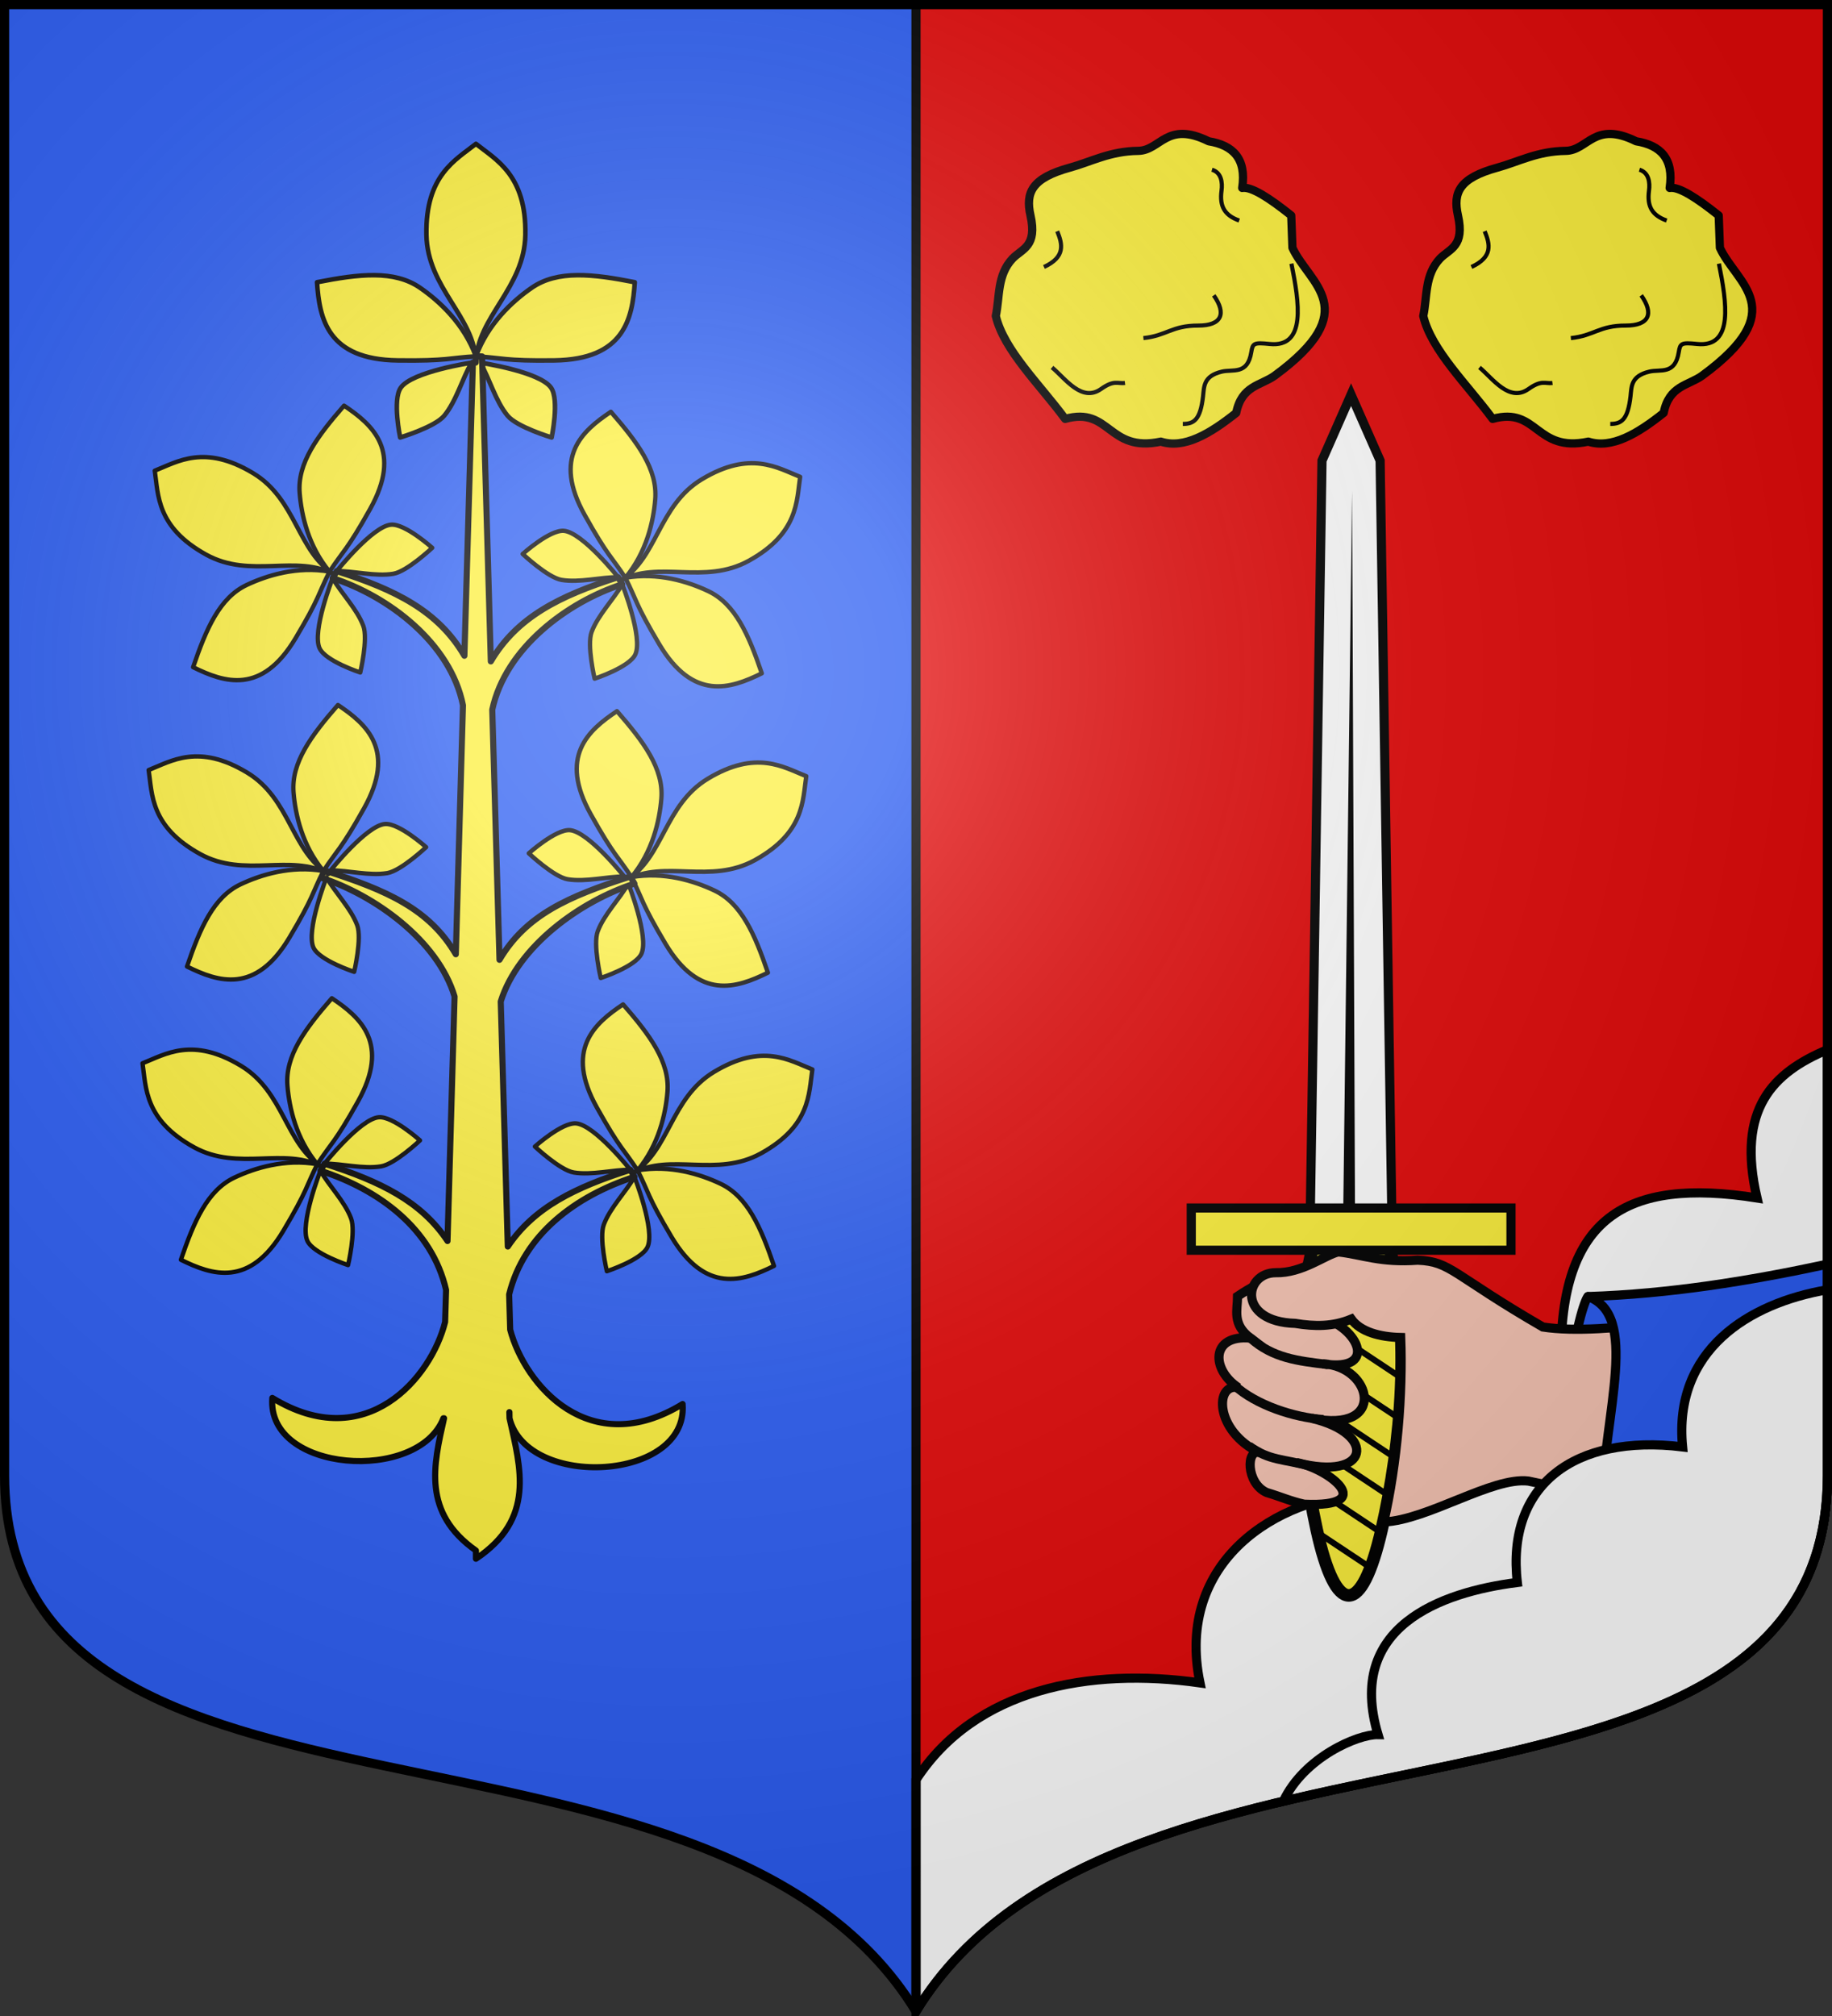 <svg xmlns="http://www.w3.org/2000/svg" xmlns:xlink="http://www.w3.org/1999/xlink" width="600" height="660" version="1.0"><rect width="100%" height="100%" fill="#333333" stroke="none"/><defs><radialGradient id="c" cx="-80" cy="-80" r="405" gradientUnits="userSpaceOnUse"><stop offset="0" style="stop-color:#fff;stop-opacity:.31"/><stop offset=".19" style="stop-color:#fff;stop-opacity:.25"/><stop offset=".6" style="stop-color:#6b6b6b;stop-opacity:.125"/><stop offset="1" style="stop-color:#000;stop-opacity:.125"/></radialGradient><path id="a" d="M-298.5-298.5V183c0 129.055 231.64 65.948 298.5 175.5C66.86 248.948 298.5 312.055 298.5 183v-481.5z"/></defs><g transform="translate(0 -392.362)"><use xlink:href="#a" width="744.094" height="1052.362" style="fill:#e20909" transform="translate(300 692.362)"/><path d="M1.5 393.862v481.5c0 129.055 231.64 65.948 298.5 175.5v-657z" style="fill:#2b5df2"/><path d="M598.5 343.656c-17.852 7.514-29.842 19.345-23.062 48.531-43.173-6.81-64.64 6.564-64.188 52.938-38.897-8.233-65.224 8.345-64.25 43.875-28.368 1.116-62.275 21.945-54 61.938-36.216-5.127-73.58 1.829-93 31.718V658.5c66.86-109.552 298.5-46.445 298.5-175.5z" style="fill:#fff;stroke:#000;stroke-opacity:1;stroke-width:3" transform="translate(0 392.362)"/></g><g id="b"><path d="M239.391 90.685c2.948 12.477 16.032 24.954 25.245 37.432 16.475-4.593 15.47 12.39 34.82 8.27 8.452 2.717 17.819-2.805 27.422-10.447 1.942-9.897 8.832-9.9 13.928-13.493 32.88-24.053 12.611-33.342 6.529-46.572l-.436-11.752c-7.954-6.346-14.516-10.603-17.845-10.01 1.612-10.703-3.37-15.544-12.187-16.976-15.373-7.599-17.464 3.38-25.68 3.482-10.301.128-17.144 3.99-24.81 6.094-13.848 3.802-16.245 9.018-14.364 17.41 2.532 11.293-2.989 12.037-6.528 15.67-5.671 6.054-4.603 13.792-6.094 20.892z" style="opacity:1;fill:#fcef3c;fill-opacity:1;fill-rule:nonzero;stroke:#000;stroke-width:3;stroke-linecap:butt;stroke-linejoin:round;stroke-miterlimit:4;stroke-dasharray:none;stroke-dashoffset:0;stroke-opacity:1" transform="matrix(.9 0 0 .9 110.685 21.831)"/><path d="M259.848 109.4c4.849 4.05 10.804 12.818 17.846 7.835 4.808-3.407 6.015-1.848 8.705-2.176M293.1 98.729c8.487-.87 10.308-4.579 19.968-4.557 8.49.02 10.364-4.288 5.629-10.99M307.44 129.955c4.056-.017 6.382-1.473 7.37-10.051.396-3.431.047-7.37 6.835-8.98 4.094-.97 9.374 1.299 10.722-7.102.515-3.213.919-3.534 6.7-2.949 13.442 1.36 10.706-15.175 7.908-29.216" style="opacity:1;fill:none;fill-opacity:1;fill-rule:nonzero;stroke:#000;stroke-width:1.5;stroke-linecap:butt;stroke-linejoin:round;stroke-miterlimit:4;stroke-dasharray:none;stroke-dashoffset:0;stroke-opacity:1" transform="matrix(.9 0 0 .9 110.685 21.831)"/><path d="M18.047-262.518c3.45 1.02 3.887 4.643 3.485 7.64-.783 5.834 1.246 8.998 6.433 10.855" style="opacity:1;fill:none;fill-opacity:1;fill-rule:nonzero;stroke:#000;stroke-width:1.5;stroke-linecap:butt;stroke-linejoin:round;stroke-miterlimit:4;stroke-dasharray:none;stroke-dashoffset:0;stroke-opacity:1" transform="matrix(.9 0 0 .9 380.685 291.831)"/><path d="M261.739 59.863c1.938 4.714 3.076 9.341-4.825 13" style="opacity:1;fill:none;fill-opacity:1;fill-rule:nonzero;stroke:#000;stroke-width:1.5;stroke-linecap:butt;stroke-linejoin:round;stroke-miterlimit:4;stroke-dasharray:none;stroke-dashoffset:0;stroke-opacity:1" transform="matrix(.9 0 0 .9 110.685 21.831)"/></g><use xlink:href="#b" width="600" height="660" transform="translate(140)"/><path d="m220.095 424.477 22.298 5.361-2.508 55.18-15.553 8.315c-18.533-24.195-6.336-67.14-4.237-68.856z" style="fill:#2b5df2;fill-opacity:1;stroke:#000;stroke-width:3;stroke-linejoin:round;stroke-miterlimit:4;stroke-dasharray:none;stroke-opacity:1;display:inline" transform="translate(300)"/><path d="M152.491 500.822c-6.608 28.64-14.971 28.64-21.255 0-6.285-28.639-8.225-63.89-1.294-92.529s18.205-28.639 25.137 0c6.93 28.639 4.02 63.89-2.588 92.53z" style="fill:#fcef3c;fill-opacity:1;fill-rule:nonzero;stroke:#000;stroke-width:4.125;stroke-miterlimit:4;stroke-dasharray:none;stroke-opacity:1" transform="translate(300)"/><path d="M149.604 514.924c.236-.65.466-1.29.68-1.936l-18.927-12.562c.188.92.387 1.836.585 2.753zm3.322-11.573q.24-1.031.471-2.065l-24.758-16.455q.192 1.335.397 2.667zm2.51-12.088c.13-.71.27-1.419.396-2.13l-28.91-19.187q.107 1.27.226 2.538zm2-12.455q.145-1.084.283-2.172l-31.608-20.994q.031 1.216.075 2.43zm1.396-12.841c.063-.747.133-1.49.189-2.237l-32.873-21.833c-.025.783-.039 1.562-.056 2.345zm.774-13.25c.023-.78.041-1.565.056-2.345L126.98 428.67c-.07.75-.127 1.507-.19 2.258zm0-13.766c-.024-.811-.043-1.62-.076-2.431l-30.947-20.542-.151.753c-.071.468-.14.93-.208 1.398zm-.887-14.348c-.113-.862-.224-1.732-.34-2.602l-27.287-18.133a98 98 0 0 0-.49 2.065z" style="fill:#000;fill-opacity:1;fill-rule:nonzero;stroke:none;stroke-width:7.499;stroke-miterlimit:4;stroke-opacity:1" transform="translate(300)"/><path d="M244.457 371.58h41.416l-6 385.858-14.708 33.356-14.708-33.356z" style="fill:#fff;fill-opacity:1;fill-rule:nonzero;stroke:#000;stroke-width:4.638;stroke-miterlimit:4;stroke-dasharray:none;stroke-opacity:1" transform="matrix(-.647 0 0 -.647 614.048 640.851)"/><path d="m263.156 375.063 1.496 367.03 4.504-367.03z" style="fill:#000;fill-opacity:1;fill-rule:evenodd;stroke:none;stroke-width:4;stroke-linecap:butt;stroke-linejoin:miter;stroke-miterlimit:4;stroke-dasharray:none;stroke-opacity:1" transform="matrix(-.647 0 0 -.647 614.048 640.851)"/><path d="M-194.867-409.303h104.714v13.824h-104.714z" style="fill:#fcef3c;fill-opacity:1;fill-rule:nonzero;stroke:#000;stroke-width:3;stroke-miterlimit:4;stroke-dasharray:none;stroke-opacity:1" transform="rotate(180 150 0)"/><path d="M125.277 417.466c-7.496.67-11.345 1.146-19.963 6.912 0 4.56-1.853 9.12 4.208 13.68-13.126-1.18-12.854 10.343-3.953 16.23-7.697-1.672-7.94 14.097 6.948 21.301-4.386-1.45-4.513 9.977 2.332 13.026 4.792 1.438 7.83 2.858 12.294 3.84 24.386 1.097 8.186-11.608-2.506-13.64 24.014 6.346 26.593-9.493 4.89-14.498 24.998 5.157 19.879-17.117 3.75-17.813 19.16 3.009 11.117-13.432-2.625-15.695l-7.479-4.022z" style="fill:#f7c5b4;fill-opacity:1;fill-rule:evenodd;stroke:#000;stroke-width:3;stroke-linecap:butt;stroke-linejoin:miter;stroke-miterlimit:4;stroke-dasharray:none;stroke-opacity:1;display:inline" transform="translate(300)"/><path d="M158.757 439.752c1.097 22.753-2.418 45.567-7.098 64.453" style="fill:none;fill-opacity:1;fill-rule:nonzero;stroke:#000;stroke-width:3;stroke-miterlimit:4;stroke-dasharray:none;stroke-opacity:1;display:inline" transform="translate(300)"/><path d="M109.522 438.058c7.346 6.552 15.35 7.462 25.383 8.682M104.148 453.423c7.26 6.661 19.709 10.62 29.297 11.337M109.03 473.394c6.837 4.906 11.153 4.14 20.231 6.627" style="fill:none;fill-rule:evenodd;stroke:#000;stroke-width:3;stroke-linecap:butt;stroke-linejoin:miter;stroke-miterlimit:4;stroke-dasharray:none;stroke-opacity:1" transform="translate(300)"/><path d="M438.313 409.844c-4.435 1.049-11.83 7.02-20.5 6.812-10.438.003-12.667 16.072 6.406 16.594 6.34 1.046 12.222 1.125 18.344-1.406 2.995 4.177 9.363 5.887 16.187 6.031.698 18.435-1.143 41.228-5.562 60.406 14.538-.669 35.516-14.834 47.375-13.406 28.385 6.155 62.891 10.614 97 11.813q.937-6.457.937-13.688v-56.719c-34.504 3.384-72.75 11.318-93.187 8.156-29.733-17.201-30.064-21.427-41-21.875-12.235.878-18.032-1.804-26-2.718z" style="fill:#f7c5b4;stroke:#000;stroke-opacity:1;stroke-width:3"/><path d="M598.5 413.875c-25.782 5.534-51.8 9.738-78.406 10.594 16.76 6.1 5.684 36.79 4.25 68.875 11.072 2.747 45.265 7.677 72 9.75 1.408-6.133 2.156-12.799 2.156-20.094z" style="fill:#2b5df2;stroke:#000;stroke-opacity:1;stroke-width:3;stroke-linejoin:round"/><path d="M598.5 422.25c-25.875 4.392-50.514 19.832-47.437 51.438-35.52-4.33-57.786 12.596-54.125 44.375-25.347 3.225-56.182 14.605-45.625 49.812-6.562-.157-24.212 7.405-31 21.813C505.479 569.398 598.5 564.788 598.5 483z" style="fill:#fff;stroke:#000;stroke-opacity:1;stroke-width:3"/><path d="M300 658.5V1.5" style="opacity:1;fill:none;fill-opacity:1;fill-rule:nonzero;stroke:#000;stroke-width:3;stroke-linecap:butt;stroke-linejoin:round;stroke-miterlimit:4;stroke-dasharray:none;stroke-dashoffset:0;stroke-opacity:1"/><g style="fill:#fcef3c"><path d="M155.875 47.094c-6.632 5.268-16.576 10.249-16.219 29.781.322 17.575 15.898 26.847 16.219 41.813.32-14.966 15.866-24.238 16.188-41.813.357-19.532-9.556-24.513-16.188-29.781z" style="fill:#fcef3c;fill-opacity:1;fill-rule:nonzero;stroke:#000;stroke-width:1.5;stroke-linecap:butt;stroke-linejoin:round;stroke-miterlimit:4;stroke-dasharray:none;stroke-dashoffset:0;stroke-opacity:1"/><path d="M130.155 117.994c16.427.233 17.193-.873 25.71-1.319-3.914-10.682-11.941-18.066-18.272-22.448-8.505-5.885-20.026-4.53-33.762-1.825.78 12.006 3.48 25.268 26.324 25.592zM154.456 118.725s-19.57 2.934-23.215 8.226c-2.77 4.02-.183 16.27-.183 16.27s11.368-3.402 14.441-7.13c3.99-4.84 5.918-12.207 8.957-17.366z" style="fill:#fcef3c;fill-opacity:1;fill-rule:nonzero;stroke:#000;stroke-width:1.5;stroke-linecap:butt;stroke-linejoin:round;stroke-miterlimit:4;stroke-dasharray:none;stroke-dashoffset:0;stroke-opacity:1"/><path d="M181.575 117.994c-16.428.233-17.193-.873-25.71-1.319 3.913-10.682 11.94-18.066 18.272-22.448 8.504-5.885 20.025-4.53 33.761-1.825-.78 12.006-3.48 25.268-26.323 25.592zM157.273 118.725s19.57 2.934 23.216 8.226c2.769 4.02.183 16.27.183 16.27s-11.368-3.402-14.442-7.13c-3.99-4.84-5.917-12.207-8.957-17.366z" style="fill:#fcef3c;fill-opacity:1;fill-rule:nonzero;stroke:#000;stroke-width:1.5;stroke-linecap:butt;stroke-linejoin:round;stroke-miterlimit:4;stroke-dasharray:none;stroke-dashoffset:0;stroke-opacity:1"/></g><path d="m154.875 118.688-10 345.625h11v46c19.536-13.067 14.651-29.622 11-46l-1.031-35.625c2.95-22.525 21.283-36.71 41.937-43.407l-1.344-2.312c-18.905 6.025-32.579 12.785-41.156 26.687l-2.25-78.031c3.814-19.915 25.905-36.233 44.75-42.344l-1.344-2.312c-21.245 6.77-35.326 13.127-43.875 29.062l-2.156-74.781c-.709-24.504 22.72-43.272 43.375-49.969l-1.344-2.312c-20.067 6.395-34.248 13.629-42.687 29.344l-2.875-99.625zm12 345.625c5.786 23.447 58.633 20.586 56.688-4.657-34.34 20.996-56.994-13.263-57.5-30.875z" style="opacity:1;fill:#f7c5b4;fill-opacity:1;fill-rule:nonzero;stroke:none;stroke-width:6;stroke-linecap:butt;stroke-linejoin:round;stroke-miterlimit:4;stroke-dasharray:none;stroke-dashoffset:0;stroke-opacity:1"/><g style="fill:#fcef3c"><path d="M155.875 47.094c-6.632 5.268-16.576 10.249-16.219 29.781.322 17.575 15.898 26.847 16.219 41.813.32-14.966 15.866-24.238 16.188-41.813.357-19.532-9.556-24.513-16.188-29.781z" style="fill:#fcef3c;fill-opacity:1;fill-rule:nonzero;stroke:#000;stroke-width:1.5;stroke-linecap:butt;stroke-linejoin:round;stroke-miterlimit:4;stroke-dasharray:none;stroke-dashoffset:0;stroke-opacity:1" transform="rotate(60 108.616 199.134)scale(.95)"/><path d="M130.155 117.994c16.427.233 17.193-.873 25.71-1.319-3.914-10.682-11.941-18.066-18.272-22.448-8.505-5.885-20.026-4.53-33.762-1.825.78 12.006 3.48 25.268 26.324 25.592zM154.456 118.725s-19.57 2.934-23.215 8.226c-2.77 4.02-.183 16.27-.183 16.27s11.368-3.402 14.441-7.13c3.99-4.84 5.918-12.207 8.957-17.366z" style="fill:#fcef3c;fill-opacity:1;fill-rule:nonzero;stroke:#000;stroke-width:1.5;stroke-linecap:butt;stroke-linejoin:round;stroke-miterlimit:4;stroke-dasharray:none;stroke-dashoffset:0;stroke-opacity:1" transform="rotate(60 108.616 199.134)scale(.95)"/><path d="M181.575 117.994c-16.428.233-17.193-.873-25.71-1.319 3.913-10.682 11.94-18.066 18.272-22.448 8.504-5.885 20.025-4.53 33.761-1.825-.78 12.006-3.48 25.268-26.323 25.592zM157.273 118.725s19.57 2.934 23.216 8.226c2.769 4.02.183 16.27.183 16.27s-11.368-3.402-14.442-7.13c-3.99-4.84-5.917-12.207-8.957-17.366z" style="fill:#fcef3c;fill-opacity:1;fill-rule:nonzero;stroke:#000;stroke-width:1.5;stroke-linecap:butt;stroke-linejoin:round;stroke-miterlimit:4;stroke-dasharray:none;stroke-dashoffset:0;stroke-opacity:1" transform="rotate(60 108.616 199.134)scale(.95)"/></g><g style="fill:#fcef3c"><path d="M155.875 47.094c-6.632 5.268-16.576 10.249-16.219 29.781.322 17.575 15.898 26.847 16.219 41.813.32-14.966 15.866-24.238 16.188-41.813.357-19.532-9.556-24.513-16.188-29.781z" style="fill:#fcef3c;fill-opacity:1;fill-rule:nonzero;stroke:#000;stroke-width:1.5;stroke-linecap:butt;stroke-linejoin:round;stroke-miterlimit:4;stroke-dasharray:none;stroke-dashoffset:0;stroke-opacity:1" transform="rotate(60 24.746 249.866)scale(.95)"/><path d="M130.155 117.994c16.427.233 17.193-.873 25.71-1.319-3.914-10.682-11.941-18.066-18.272-22.448-8.505-5.885-20.026-4.53-33.762-1.825.78 12.006 3.48 25.268 26.324 25.592zM154.456 118.725s-19.57 2.934-23.215 8.226c-2.77 4.02-.183 16.27-.183 16.27s11.368-3.402 14.441-7.13c3.99-4.84 5.918-12.207 8.957-17.366z" style="fill:#fcef3c;fill-opacity:1;fill-rule:nonzero;stroke:#000;stroke-width:1.5;stroke-linecap:butt;stroke-linejoin:round;stroke-miterlimit:4;stroke-dasharray:none;stroke-dashoffset:0;stroke-opacity:1" transform="rotate(60 24.746 249.866)scale(.95)"/><path d="M181.575 117.994c-16.428.233-17.193-.873-25.71-1.319 3.913-10.682 11.94-18.066 18.272-22.448 8.504-5.885 20.025-4.53 33.761-1.825-.78 12.006-3.48 25.268-26.323 25.592zM157.273 118.725s19.57 2.934 23.216 8.226c2.769 4.02.183 16.27.183 16.27s-11.368-3.402-14.442-7.13c-3.99-4.84-5.917-12.207-8.957-17.366z" style="fill:#fcef3c;fill-opacity:1;fill-rule:nonzero;stroke:#000;stroke-width:1.5;stroke-linecap:butt;stroke-linejoin:round;stroke-miterlimit:4;stroke-dasharray:none;stroke-dashoffset:0;stroke-opacity:1" transform="rotate(60 24.746 249.866)scale(.95)"/></g><g style="fill:#fcef3c"><path d="M155.875 47.094c-6.632 5.268-16.576 10.249-16.219 29.781.322 17.575 15.898 26.847 16.219 41.813.32-14.966 15.866-24.238 16.188-41.813.357-19.532-9.556-24.513-16.188-29.781z" style="fill:#fcef3c;fill-opacity:1;fill-rule:nonzero;stroke:#000;stroke-width:1.5;stroke-linecap:butt;stroke-linejoin:round;stroke-miterlimit:4;stroke-dasharray:none;stroke-dashoffset:0;stroke-opacity:1" transform="rotate(60 -57.393 299.598)scale(.95)"/><path d="M130.155 117.994c16.427.233 17.193-.873 25.71-1.319-3.914-10.682-11.941-18.066-18.272-22.448-8.505-5.885-20.026-4.53-33.762-1.825.78 12.006 3.48 25.268 26.324 25.592zM154.456 118.725s-19.57 2.934-23.215 8.226c-2.77 4.02-.183 16.27-.183 16.27s11.368-3.402 14.441-7.13c3.99-4.84 5.918-12.207 8.957-17.366z" style="fill:#fcef3c;fill-opacity:1;fill-rule:nonzero;stroke:#000;stroke-width:1.5;stroke-linecap:butt;stroke-linejoin:round;stroke-miterlimit:4;stroke-dasharray:none;stroke-dashoffset:0;stroke-opacity:1" transform="rotate(60 -57.393 299.598)scale(.95)"/><path d="M181.575 117.994c-16.428.233-17.193-.873-25.71-1.319 3.913-10.682 11.94-18.066 18.272-22.448 8.504-5.885 20.025-4.53 33.761-1.825-.78 12.006-3.48 25.268-26.323 25.592zM157.273 118.725s19.57 2.934 23.216 8.226c2.769 4.02.183 16.27.183 16.27s-11.368-3.402-14.442-7.13c-3.99-4.84-5.917-12.207-8.957-17.366z" style="fill:#fcef3c;fill-opacity:1;fill-rule:nonzero;stroke:#000;stroke-width:1.5;stroke-linecap:butt;stroke-linejoin:round;stroke-miterlimit:4;stroke-dasharray:none;stroke-dashoffset:0;stroke-opacity:1" transform="rotate(60 -57.393 299.598)scale(.95)"/></g><path d="m155.875 116.688-.062 2h-.938l-2.781 96c-8.531-14.61-22.41-21.546-41.781-27.72l-1.344 2.313c18.24 5.915 38.624 21.245 42.656 41.625l-2.344 81.5c-8.624-14.752-22.46-20.901-42.969-27.437l-1.343 2.312c17.769 5.762 38.408 20.599 43.906 38.969l-2.312 80.031c-8.62-12.972-21.985-19.491-40.25-25.312l-1.344 2.312c19.283 6.253 36.517 19.033 41.125 39.031l-.313 10.47c-4.514 18.18-25.861 43.665-56.594 24.874-1.887 24.49 47.782 27.884 56.032 6.656h.219c-3.494 15.434-7.168 30.894 10.437 43.313v2.688c19.536-13.067 14.651-29.622 11-46l-.062-2h.03l.032 2c5.786 23.447 58.633 20.586 56.688-4.657-30.452 18.619-51.692-6.2-56.47-24.344l-.343-11.53c4.788-19.695 21.919-32.304 41.031-38.5l-1.344-2.313c-18.174 5.792-31.5 12.282-40.125 25.125L164 327.875c5.668-18.194 26.135-32.872 43.781-38.594l-1.344-2.312c-20.416 6.506-34.211 12.64-42.843 27.25l-2.375-81.875c4.292-20.1 24.49-35.203 42.562-41.063l-1.344-2.312c-19.29 6.148-33.147 13.076-41.687 27.562l-2.875-99.843z" style="fill:#fcef3c;fill-opacity:1;fill-rule:nonzero;stroke:#000;stroke-width:2;stroke-linecap:butt;stroke-linejoin:round;stroke-miterlimit:4;stroke-dasharray:none;stroke-dashoffset:0;stroke-opacity:1"/><g style="fill:#fcef3c"><path d="M155.875 47.094c-6.632 5.268-16.576 10.249-16.219 29.781.322 17.575 15.898 26.847 16.219 41.813.32-14.966 15.866-24.238 16.188-41.813.357-19.532-9.556-24.513-16.188-29.781z" style="fill:#fcef3c;fill-opacity:1;fill-rule:nonzero;stroke:#000;stroke-width:1.5;stroke-linecap:butt;stroke-linejoin:round;stroke-miterlimit:4;stroke-dasharray:none;stroke-dashoffset:0;stroke-opacity:1" transform="scale(-.95 .95)rotate(60 -48.432 -76.54)"/><path d="M130.155 117.994c16.427.233 17.193-.873 25.71-1.319-3.914-10.682-11.941-18.066-18.272-22.448-8.505-5.885-20.026-4.53-33.762-1.825.78 12.006 3.48 25.268 26.324 25.592zM154.456 118.725s-19.57 2.934-23.215 8.226c-2.77 4.02-.183 16.27-.183 16.27s11.368-3.402 14.441-7.13c3.99-4.84 5.918-12.207 8.957-17.366z" style="fill:#fcef3c;fill-opacity:1;fill-rule:nonzero;stroke:#000;stroke-width:1.5;stroke-linecap:butt;stroke-linejoin:round;stroke-miterlimit:4;stroke-dasharray:none;stroke-dashoffset:0;stroke-opacity:1" transform="scale(-.95 .95)rotate(60 -48.432 -76.54)"/><path d="M181.575 117.994c-16.428.233-17.193-.873-25.71-1.319 3.913-10.682 11.94-18.066 18.272-22.448 8.504-5.885 20.025-4.53 33.761-1.825-.78 12.006-3.48 25.268-26.323 25.592zM157.273 118.725s19.57 2.934 23.216 8.226c2.769 4.02.183 16.27.183 16.27s-11.368-3.402-14.442-7.13c-3.99-4.84-5.917-12.207-8.957-17.366z" style="fill:#fcef3c;fill-opacity:1;fill-rule:nonzero;stroke:#000;stroke-width:1.5;stroke-linecap:butt;stroke-linejoin:round;stroke-miterlimit:4;stroke-dasharray:none;stroke-dashoffset:0;stroke-opacity:1" transform="scale(-.95 .95)rotate(60 -48.432 -76.54)"/></g><g style="fill:#fcef3c"><path d="M155.875 47.094c-6.632 5.268-16.576 10.249-16.219 29.781.322 17.575 15.898 26.847 16.219 41.813.32-14.966 15.866-24.238 16.188-41.813.357-19.532-9.556-24.513-16.188-29.781z" style="fill:#fcef3c;fill-opacity:1;fill-rule:nonzero;stroke:#000;stroke-width:1.5;stroke-linecap:butt;stroke-linejoin:round;stroke-miterlimit:4;stroke-dasharray:none;stroke-dashoffset:0;stroke-opacity:1" transform="scale(-.95 .95)rotate(60 -136.717 -23.137)"/><path d="M130.155 117.994c16.427.233 17.193-.873 25.71-1.319-3.914-10.682-11.941-18.066-18.272-22.448-8.505-5.885-20.026-4.53-33.762-1.825.78 12.006 3.48 25.268 26.324 25.592zM154.456 118.725s-19.57 2.934-23.215 8.226c-2.77 4.02-.183 16.27-.183 16.27s11.368-3.402 14.441-7.13c3.99-4.84 5.918-12.207 8.957-17.366z" style="fill:#fcef3c;fill-opacity:1;fill-rule:nonzero;stroke:#000;stroke-width:1.5;stroke-linecap:butt;stroke-linejoin:round;stroke-miterlimit:4;stroke-dasharray:none;stroke-dashoffset:0;stroke-opacity:1" transform="scale(-.95 .95)rotate(60 -136.717 -23.137)"/><path d="M181.575 117.994c-16.428.233-17.193-.873-25.71-1.319 3.913-10.682 11.94-18.066 18.272-22.448 8.504-5.885 20.025-4.53 33.761-1.825-.78 12.006-3.48 25.268-26.323 25.592zM157.273 118.725s19.57 2.934 23.216 8.226c2.769 4.02.183 16.27.183 16.27s-11.368-3.402-14.442-7.13c-3.99-4.84-5.917-12.207-8.957-17.366z" style="fill:#fcef3c;fill-opacity:1;fill-rule:nonzero;stroke:#000;stroke-width:1.5;stroke-linecap:butt;stroke-linejoin:round;stroke-miterlimit:4;stroke-dasharray:none;stroke-dashoffset:0;stroke-opacity:1" transform="scale(-.95 .95)rotate(60 -136.717 -23.137)"/></g><g style="fill:#fcef3c"><path d="M155.875 47.094c-6.632 5.268-16.576 10.249-16.219 29.781.322 17.575 15.898 26.847 16.219 41.813.32-14.966 15.866-24.238 16.188-41.813.357-19.532-9.556-24.513-16.188-29.781z" style="fill:#fcef3c;fill-opacity:1;fill-rule:nonzero;stroke:#000;stroke-width:1.5;stroke-linecap:butt;stroke-linejoin:round;stroke-miterlimit:4;stroke-dasharray:none;stroke-dashoffset:0;stroke-opacity:1" transform="scale(-.95 .95)rotate(60 -223.179 29.212)"/><path d="M130.155 117.994c16.427.233 17.193-.873 25.71-1.319-3.914-10.682-11.941-18.066-18.272-22.448-8.505-5.885-20.026-4.53-33.762-1.825.78 12.006 3.48 25.268 26.324 25.592zM154.456 118.725s-19.57 2.934-23.215 8.226c-2.77 4.02-.183 16.27-.183 16.27s11.368-3.402 14.441-7.13c3.99-4.84 5.918-12.207 8.957-17.366z" style="fill:#fcef3c;fill-opacity:1;fill-rule:nonzero;stroke:#000;stroke-width:1.5;stroke-linecap:butt;stroke-linejoin:round;stroke-miterlimit:4;stroke-dasharray:none;stroke-dashoffset:0;stroke-opacity:1" transform="scale(-.95 .95)rotate(60 -223.179 29.212)"/><path d="M181.575 117.994c-16.428.233-17.193-.873-25.71-1.319 3.913-10.682 11.94-18.066 18.272-22.448 8.504-5.885 20.025-4.53 33.761-1.825-.78 12.006-3.48 25.268-26.323 25.592zM157.273 118.725s19.57 2.934 23.216 8.226c2.769 4.02.183 16.27.183 16.27s-11.368-3.402-14.442-7.13c-3.99-4.84-5.917-12.207-8.957-17.366z" style="fill:#fcef3c;fill-opacity:1;fill-rule:nonzero;stroke:#000;stroke-width:1.5;stroke-linecap:butt;stroke-linejoin:round;stroke-miterlimit:4;stroke-dasharray:none;stroke-dashoffset:0;stroke-opacity:1" transform="scale(-.95 .95)rotate(60 -223.179 29.212)"/></g><use xlink:href="#a" width="744.094" height="1052.362" style="fill:url(#c)" transform="translate(300 300)"/><use xlink:href="#a" width="744.094" height="1052.362" style="fill:none;stroke:#000;stroke-width:3" transform="translate(300 300)"/></svg>